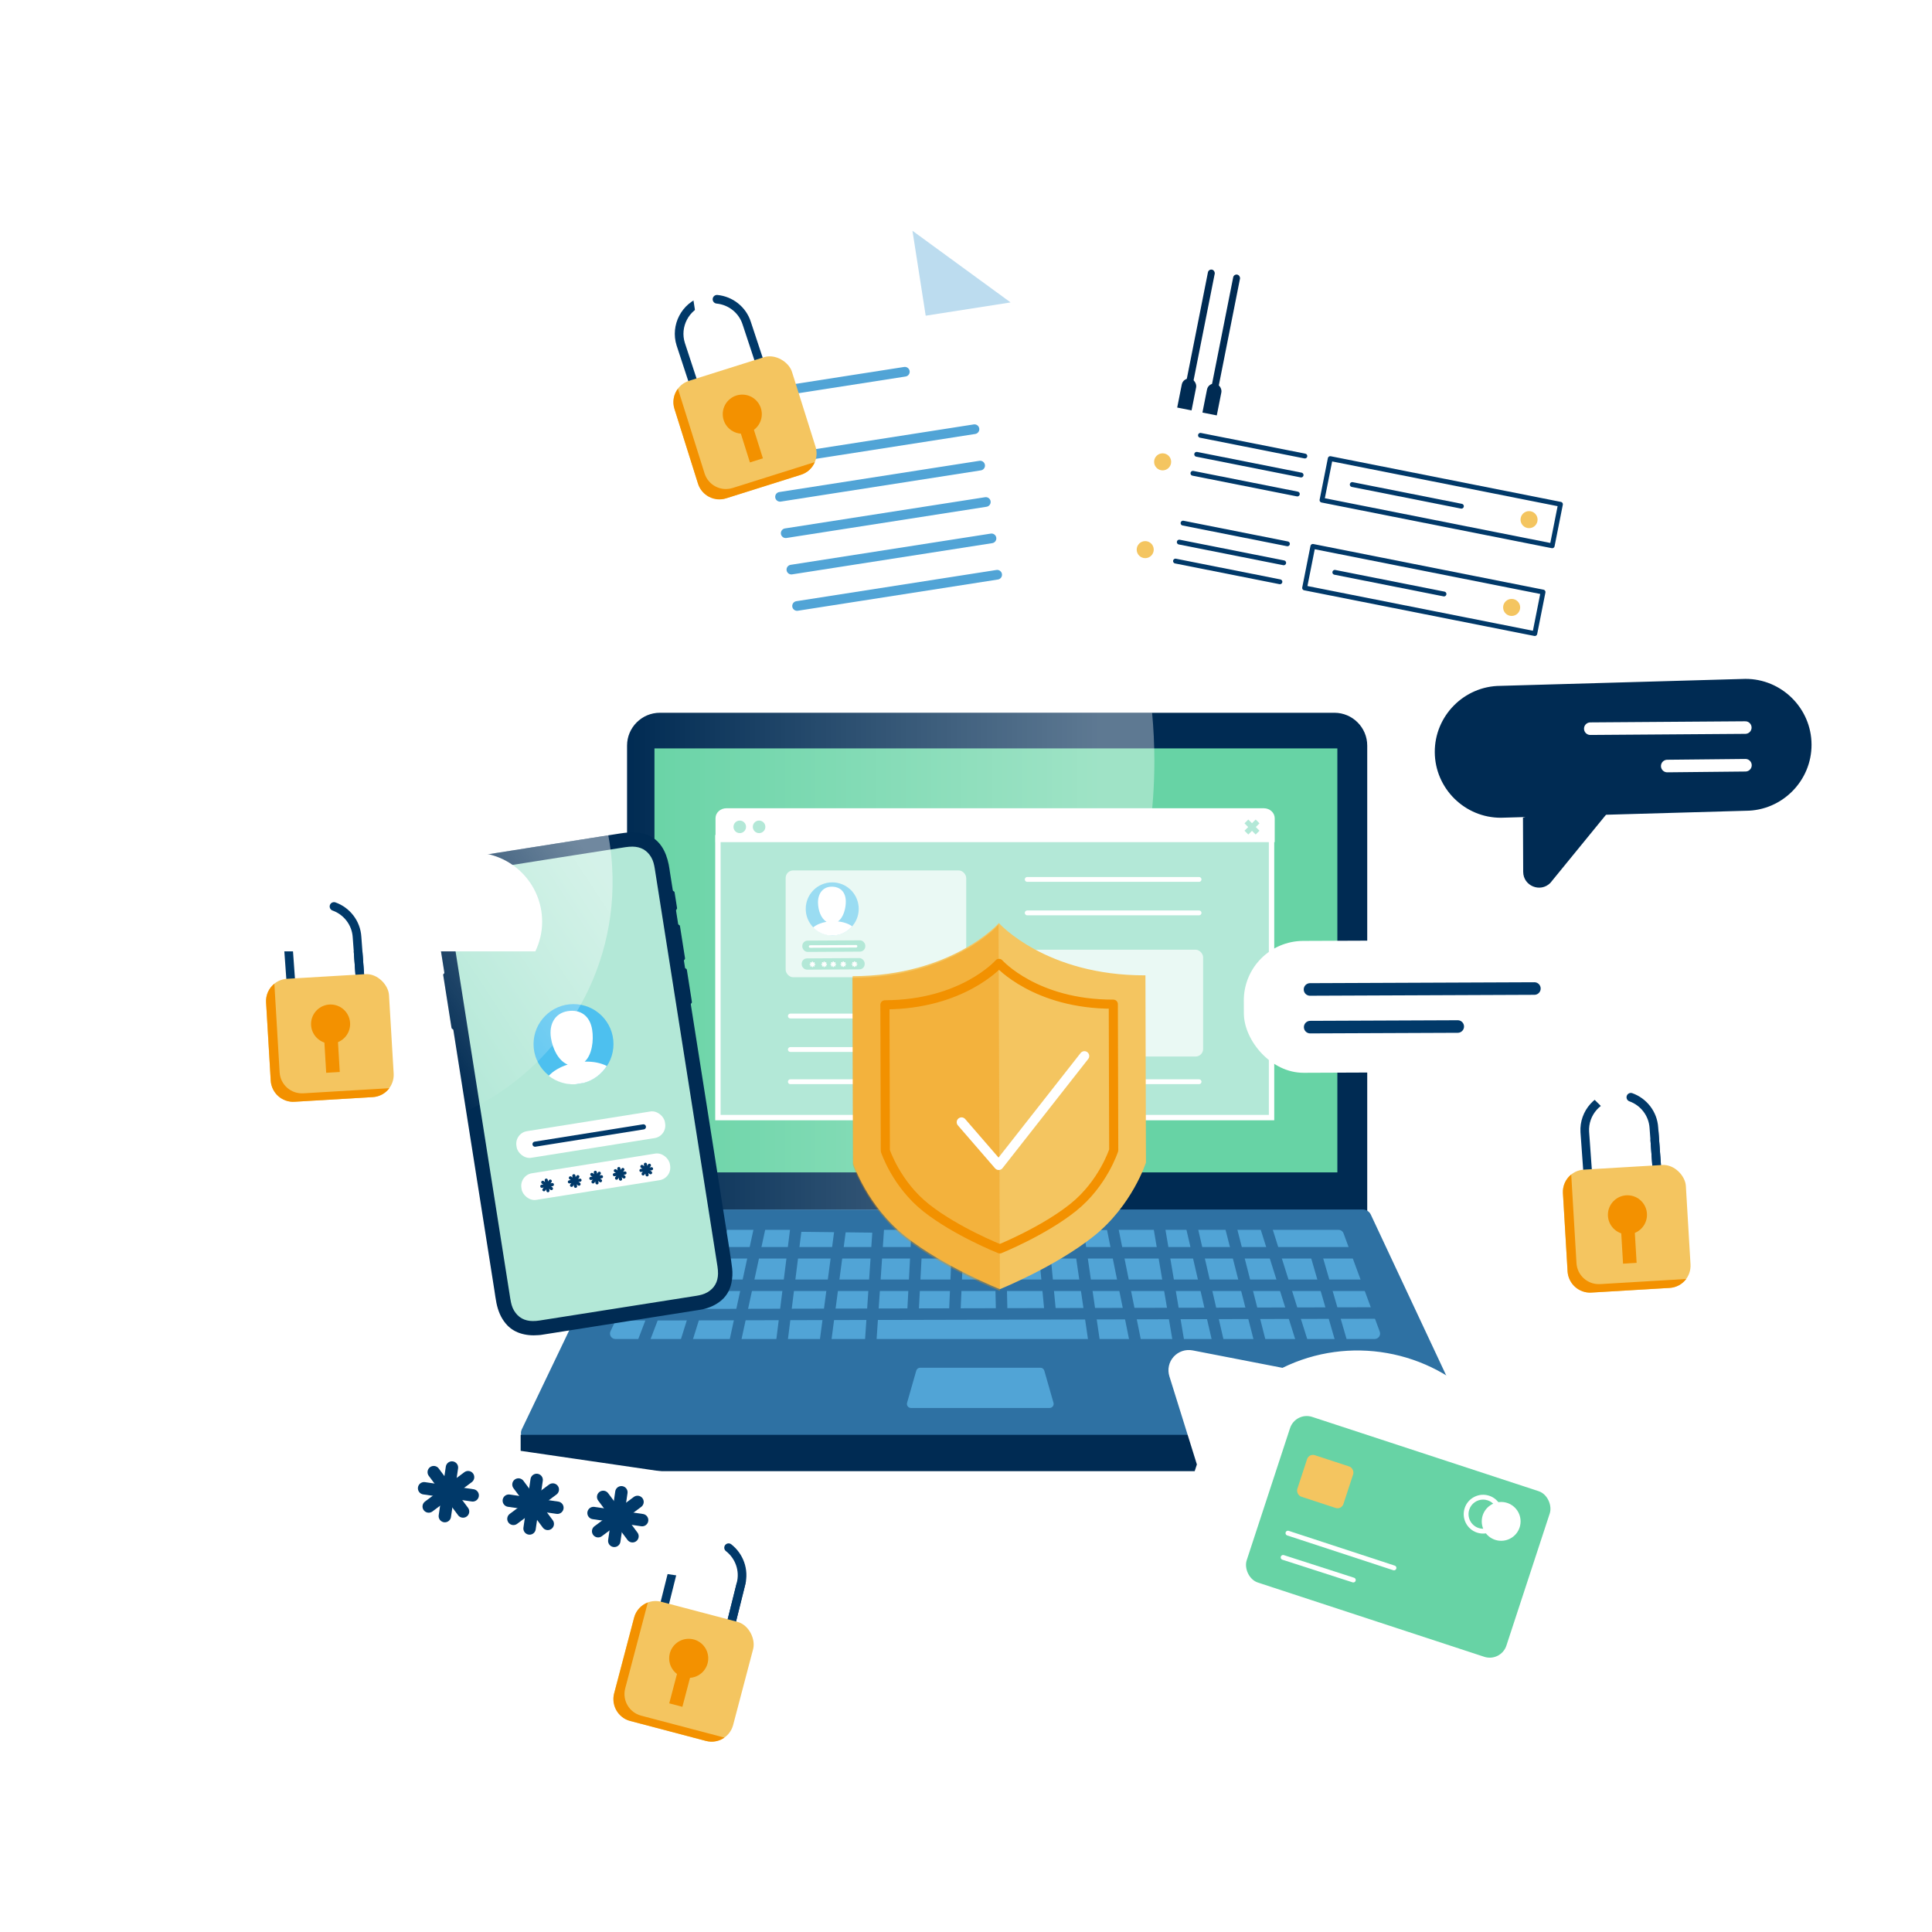 <?xml version="1.0" encoding="UTF-8"?>
<svg xmlns="http://www.w3.org/2000/svg" xmlns:xlink="http://www.w3.org/1999/xlink" viewBox="0 0 800 800" class="sicherheit">
  <defs>
    <style>.sicherheit .cls-1,.sicherheit .cls-2,.sicherheit .cls-3,.sicherheit .cls-4,.sicherheit .cls-5,.sicherheit .cls-6,.sicherheit .cls-7,.sicherheit .cls-8,.sicherheit .cls-9,.sicherheit .cls-10,.sicherheit .cls-11,.sicherheit .cls-12,.sicherheit .cls-13,.sicherheit .cls-14,.sicherheit .cls-15,.sicherheit .cls-16,.sicherheit .cls-17,.sicherheit .cls-18{fill:none;}.sicherheit .cls-2{stroke-width:1.3px;}.sicherheit .cls-2,.sicherheit .cls-3,.sicherheit .cls-4,.sicherheit .cls-5,.sicherheit .cls-6,.sicherheit .cls-7,.sicherheit .cls-8,.sicherheit .cls-9,.sicherheit .cls-10,.sicherheit .cls-11,.sicherheit .cls-12,.sicherheit .cls-13,.sicherheit .cls-14,.sicherheit .cls-15,.sicherheit .cls-18{stroke-linecap:round;}.sicherheit .cls-2,.sicherheit .cls-3,.sicherheit .cls-4,.sicherheit .cls-5,.sicherheit .cls-6,.sicherheit .cls-7,.sicherheit .cls-8,.sicherheit .cls-9,.sicherheit .cls-12,.sicherheit .cls-13,.sicherheit .cls-14,.sicherheit .cls-15,.sicherheit .cls-18{stroke-linejoin:round;}.sicherheit .cls-2,.sicherheit .cls-5,.sicherheit .cls-6,.sicherheit .cls-7,.sicherheit .cls-14,.sicherheit .cls-15,.sicherheit .cls-16{stroke:#013969;}.sicherheit .cls-19{fill:url(#Unbenannter_Verlauf_11);opacity:.44;}.sicherheit .cls-3{stroke:#f39100;stroke-width:3.78px;}.sicherheit .cls-20{fill:#f4c560;}.sicherheit .cls-21{fill:#002b53;}.sicherheit .cls-22{fill:#67d3a5;}.sicherheit .cls-23,.sicherheit .cls-24,.sicherheit .cls-25{fill:#fff;}.sicherheit .cls-26,.sicherheit .cls-27{fill:#f39100;}.sicherheit .cls-28,.sicherheit .cls-29{fill:#b3e8d7;}.sicherheit .cls-30{fill:#2e71a3;}.sicherheit .cls-31,.sicherheit .cls-32{fill:#4dc0ef;}.sicherheit .cls-33,.sicherheit .cls-34{fill:#51a4d6;}.sicherheit .cls-4,.sicherheit .cls-6{stroke-width:5.2px;}.sicherheit .cls-4,.sicherheit .cls-8,.sicherheit .cls-9,.sicherheit .cls-10,.sicherheit .cls-11,.sicherheit .cls-12,.sicherheit .cls-29,.sicherheit .cls-18{stroke:#fff;}.sicherheit .cls-5{stroke-width:5.13px;}.sicherheit .cls-7,.sicherheit .cls-8,.sicherheit .cls-11{stroke-width:2px;}.sicherheit .cls-9,.sicherheit .cls-13{stroke-width:4px;}.sicherheit .cls-10{stroke-width:4.3px;}.sicherheit .cls-10,.sicherheit .cls-11,.sicherheit .cls-29,.sicherheit .cls-24,.sicherheit .cls-16,.sicherheit .cls-17{stroke-miterlimit:10;}.sicherheit .cls-35{fill:url(#Unbenannter_Verlauf_3);opacity:.37;}.sicherheit .cls-12{stroke-width:1.05px;}.sicherheit .cls-13{stroke:#51a4d6;}.sicherheit .cls-29,.sicherheit .cls-24{stroke-width:2.23px;}.sicherheit .cls-24{stroke:#b3e8d7;}.sicherheit .cls-14{stroke-width:2.12px;}.sicherheit .cls-15,.sicherheit .cls-16{stroke-width:3.58px;}.sicherheit .cls-17{stroke:#2e71a3;stroke-width:4.76px;}.sicherheit .cls-32{opacity:.51;}.sicherheit .cls-18{stroke-width:.52px;}.sicherheit .cls-25{opacity:.72;}.sicherheit .cls-34{opacity:.38;}.sicherheit .cls-27{opacity:.36;}</style>
    <linearGradient id="Unbenannter_Verlauf_3" x1="259.65" y1="398.07" x2="478" y2="398.07" gradientUnits="userSpaceOnUse">
      <stop offset="0" stop-color="#fff" stop-opacity="0"></stop>
      <stop offset=".9" stop-color="#fff"></stop>
    </linearGradient>
    <linearGradient id="Unbenannter_Verlauf_11" x1="267.38" y1="362.98" x2="170.35" y2="419" gradientTransform="translate(-26.21 15.11) rotate(-3.4)" gradientUnits="userSpaceOnUse">
      <stop offset=".1" stop-color="#fff"></stop>
      <stop offset="1" stop-color="#fff" stop-opacity="0"></stop>
    </linearGradient>
  </defs>
  <g id="Illustration">
    <path class="cls-16" d="m269.97,685l9.12-36.44c2.01-7.62,9.89-12.22,17.51-10.21h0c7.62,2.01,12.22,9.89,10.21,17.51l-9.12,36.44"></path>
    <path class="cls-16" d="m658.92,506.17l-2.69-37.46c-.47-7.87,5.59-14.69,13.46-15.16h0c7.87-.47,14.69,5.59,15.16,13.46l2.69,37.46"></path>
    <path class="cls-21" d="m259.65,515.26v-206.54c0-7.47,6.11-13.58,13.58-13.58h279.33c7.47,0,13.58,6.11,13.58,13.58v206.54"></path>
    <rect class="cls-22" x="271" y="309.9" width="282.77" height="175.56"></rect>
    <path class="cls-30" d="m605.96,597.11H219.41c-2.72,0-4.5-2.83-3.33-5.28l42.6-88.91c.61-1.28,1.91-2.1,3.33-2.1h302.27c1.43,0,2.73.83,3.34,2.12l41.68,88.91c1.15,2.45-.64,5.26-3.34,5.26Z"></path>
    <rect class="cls-21" x="215.59" y="594.13" width="394.22" height="15.05"></rect>
    <path class="cls-33" d="m272.08,510.54l-19.28,40.7c-.71,1.49.38,3.21,2.03,3.21h314.39c1.57,0,2.65-1.56,2.11-3.03l-14.99-40.7c-.33-.89-1.17-1.47-2.11-1.47h-280.12c-.87,0-1.66.5-2.03,1.29Z"></path>
    <path class="cls-33" d="m379.4,567.57l-3.8,13.3c-.31,1.07.5,2.14,1.61,2.14h57.41c1.11,0,1.92-1.07,1.61-2.14l-3.8-13.3c-.21-.72-.86-1.22-1.61-1.22h-49.81c-.75,0-1.41.5-1.61,1.22Z"></path>
    <line class="cls-17" x1="259.31" y1="532.2" x2="571.02" y2="532.2"></line>
    <line class="cls-17" x1="259.31" y1="518.75" x2="571.02" y2="518.75"></line>
    <line class="cls-17" x1="249.42" y1="544.46" x2="575.38" y2="543.67"></line>
    <polyline class="cls-17" points="435.74 561.87 471.34 561.47 460.26 506.49 493.1 506.49 505.75 561.47 541.75 563.84 523.56 506.09"></polyline>
    <polyline class="cls-17" points="396.97 506.49 431.39 506.88 434.95 544.06"></polyline>
    <polyline class="cls-17" points="298.87 508.46 282.65 560.28 323.4 558.31 329.72 507.67 363.74 508.07 360.18 560.68"></polyline>
    <polyline class="cls-17" points="413.19 559.89 453.93 561.47 446.02 507.28 479.65 506.09 489.14 562.26 523.16 561.07 508.52 503.72"></polyline>
    <polyline class="cls-17" points="411.61 505.3 379.96 506.88 377.98 544.46"></polyline>
    <polyline class="cls-17" points="281.07 517.17 263.27 563.84 302.43 564.63 315.09 506.09 348.32 506.09 340.8 563.05 377.98 561.87"></polyline>
    <line class="cls-17" x1="555.99" y1="557.51" x2="544.52" y2="517.96"></line>
    <line class="cls-17" x1="395.39" y1="542.48" x2="396.97" y2="506.49"></line>
    <line class="cls-17" x1="414.77" y1="543.27" x2="413.98" y2="506.09"></line>
    <path class="cls-35" d="m367.42,501c65.83-35.62,110.58-105.5,110.58-185.9,0-6.73-.33-13.39-.94-19.96h-203.82c-7.47,0-13.58,6.14-13.58,13.65v192.22h107.77Z"></path>
    <path class="cls-16" d="m293.59,178.18l-11.72-35.68c-2.37-7.52,1.85-15.61,9.37-17.98h0c7.52-2.37,15.61,1.85,17.98,9.37l11.72,35.68"></path>
    <path class="cls-23" d="m568.04,699.9c19.68-1.65,37.28-11.16,49.56-26.72,21.57-27.38,19.67-67.01-4.44-92.18-21.34-22.29-54.68-28.08-82.1-14.61,0,0-.02,0-.03,0l-37.18-7.22c-2.9-.56-5.88.43-7.86,2.62h0c-1.99,2.19-2.66,5.27-1.78,8.09l11.39,36.5s0,.02,0,.03c-9.24,26.51-1.72,56.49,19.21,75.46,14.42,13.08,33.83,19.65,53.24,18.02Z"></path>
    <line class="cls-9" x1="267" y1="259" x2="269.42" y2="232.37"></line>
    <line class="cls-9" x1="218.65" y1="229.77" x2="242" y2="266"></line>
    <line class="cls-9" x1="196.76" y1="286.47" x2="224" y2="289"></line>
    <path class="cls-9" d="m663.12,565.12c27.62,6.21,44.97,33.64,38.76,61.26"></path>
    <path class="cls-9" d="m661.95,583.96c16.27,3.66,26.49,19.81,22.83,36.08"></path>
    <circle class="cls-23" cx="660.99" cy="609.17" r="5.1"></circle>
    <rect class="cls-22" x="522.4" y="600.28" width="113.19" height="72.18" rx="7.27" ry="7.27" transform="translate(227.16 -148.75) rotate(18.16)"></rect>
    <line class="cls-11" x1="533.31" y1="634.84" x2="577.22" y2="649.24"></line>
    <line class="cls-11" x1="531.31" y1="644.89" x2="560.38" y2="654.26"></line>
    <rect class="cls-20" x="538.73" y="604.44" width="20.09" height="18.08" rx="2.55" ry="2.55" transform="translate(218.52 -140.47) rotate(18.16)"></rect>
    <circle class="cls-23" cx="621.6" cy="629.97" r="8.04"></circle>
    <path class="cls-23" d="m614.12,635.02c-.83,0-1.67-.13-2.5-.4-4.21-1.38-6.51-5.93-5.13-10.14,1.38-4.21,5.92-6.51,10.14-5.13,4.21,1.38,6.51,5.93,5.13,10.14-1.11,3.38-4.26,5.53-7.64,5.53Zm0-14.07c-2.53,0-4.9,1.61-5.73,4.15-1.03,3.16.69,6.57,3.85,7.61,3.15,1.04,6.57-.69,7.6-3.85,1.03-3.16-.69-6.57-3.85-7.61-.62-.2-1.25-.3-1.87-.3Z"></path>
    <line class="cls-10" x1="145.53" y1="592.37" x2="136.51" y2="575.23"></line>
    <line class="cls-10" x1="112.13" y1="592.04" x2="137.6" y2="602.88"></line>
    <line class="cls-10" x1="122.14" y1="626" x2="139.07" y2="615.6"></line>
    <rect class="cls-23" x="151.53" y="604.27" width="173.09" height="41.71" rx="20.85" ry="20.85" transform="translate(92.86 -27.85) rotate(8.31)"></rect>
    <line class="cls-5" x1="187.14" y1="607.67" x2="184.2" y2="627.79"></line>
    <line class="cls-5" x1="175.61" y1="616.26" x2="195.73" y2="619.2"></line>
    <line class="cls-5" x1="179.6" y1="609.58" x2="191.74" y2="625.88"></line>
    <line class="cls-5" x1="193.82" y1="611.66" x2="177.52" y2="623.81"></line>
    <line class="cls-5" x1="222.22" y1="612.8" x2="219.28" y2="632.91"></line>
    <line class="cls-5" x1="210.69" y1="621.39" x2="230.81" y2="624.32"></line>
    <line class="cls-5" x1="214.68" y1="614.7" x2="226.82" y2="631.01"></line>
    <line class="cls-5" x1="228.9" y1="616.78" x2="212.6" y2="628.93"></line>
    <line class="cls-5" x1="257.3" y1="617.92" x2="254.36" y2="638.04"></line>
    <line class="cls-5" x1="245.77" y1="626.51" x2="265.89" y2="629.45"></line>
    <line class="cls-5" x1="249.76" y1="619.83" x2="261.9" y2="636.13"></line>
    <line class="cls-5" x1="263.98" y1="621.91" x2="247.68" y2="634.05"></line>
    <polygon class="cls-23" points="439.63 260.83 311.56 280.82 284.91 110.06 377.83 95.56 418.55 125.75 439.63 260.83"></polygon>
    <line class="cls-13" x1="318.45" y1="162.7" x2="374.68" y2="153.93"></line>
    <line class="cls-13" x1="320.64" y1="190.66" x2="403.51" y2="177.72"></line>
    <line class="cls-13" x1="322.99" y1="205.72" x2="405.86" y2="192.79"></line>
    <line class="cls-13" x1="325.34" y1="220.79" x2="408.21" y2="207.86"></line>
    <line class="cls-13" x1="327.69" y1="235.86" x2="410.56" y2="222.93"></line>
    <line class="cls-13" x1="330.05" y1="250.92" x2="412.91" y2="237.99"></line>
    <polyline class="cls-34" points="377.83 95.56 383.31 130.72 418.47 125.23"></polyline>
    <polyline class="cls-29" points="297.27 345.74 297.27 462.77 526.52 462.77 526.52 345.74"></polyline>
    <path class="cls-23" d="m296.28,348.72v-9.92c0-2.28,2.02-4.12,4.51-4.12h222.53c2.49,0,4.51,1.85,4.51,4.12v9.92"></path>
    <circle class="cls-28" cx="306.32" cy="342.38" r="2.6"></circle>
    <circle class="cls-28" cx="314.32" cy="342.38" r="2.6"></circle>
    <line class="cls-8" x1="425.35" y1="364.15" x2="496.5" y2="364.15"></line>
    <line class="cls-8" x1="425.35" y1="378.01" x2="496.5" y2="378.01"></line>
    <line class="cls-8" x1="425.35" y1="447.92" x2="496.5" y2="447.92"></line>
    <line class="cls-24" x1="516.11" y1="340.14" x2="520.74" y2="344.77"></line>
    <line class="cls-24" x1="516.11" y1="344.77" x2="520.74" y2="340.14"></line>
    <line class="cls-8" x1="327.27" y1="420.72" x2="398.42" y2="420.72"></line>
    <line class="cls-8" x1="327.27" y1="434.58" x2="398.42" y2="434.58"></line>
    <line class="cls-8" x1="327.27" y1="447.92" x2="398.42" y2="447.92"></line>
    <rect class="cls-25" x="325.32" y="360.42" width="74.77" height="44.24" rx="3.13" ry="3.13"></rect>
    <rect class="cls-25" x="423.42" y="393.25" width="74.77" height="44.24" rx="3.13" ry="3.13"></rect>
    <circle class="cls-32" cx="344.61" cy="376.34" r="10.97"></circle>
    <path class="cls-23" d="m346.97,381.54c2.27-1.53,3.32-5.45,3.26-8.41-.08-3.91-2.46-6.04-5.96-5.97-3.49.07-5.63,2.78-5.55,6.7.06,3,1.16,6.43,3.54,7.83-2.29.39-4.24,1.24-5.57,2.35,1.79,1.84,4.21,3.06,6.9,3.3l2.38-.05c2.75-.35,5.17-1.73,6.89-3.73-1.45-1.04-3.51-1.78-5.88-2.02Z"></path>
    <rect class="cls-28" x="332.22" y="389.43" width="26.08" height="4.67" rx="2.2" ry="2.2" transform="translate(-2.25 2) rotate(-.33)"></rect>
    <rect class="cls-28" x="331.97" y="396.78" width="26.08" height="4.67" rx="2.2" ry="2.2" transform="translate(-2.3 2) rotate(-.33)"></rect>
    <line class="cls-12" x1="335.45" y1="391.94" x2="354.48" y2="391.83"></line>
    <line class="cls-18" x1="336.42" y1="398.4" x2="336.43" y2="400.26"></line>
    <line class="cls-18" x1="335.5" y1="399.34" x2="337.35" y2="399.32"></line>
    <line class="cls-18" x1="335.76" y1="398.68" x2="337.08" y2="399.98"></line>
    <line class="cls-18" x1="337.07" y1="398.67" x2="335.77" y2="399.99"></line>
    <line class="cls-18" x1="341.27" y1="398.37" x2="341.28" y2="400.23"></line>
    <line class="cls-18" x1="340.34" y1="399.31" x2="342.2" y2="399.3"></line>
    <line class="cls-18" x1="340.61" y1="398.65" x2="341.93" y2="399.95"></line>
    <line class="cls-18" x1="341.92" y1="398.64" x2="340.62" y2="399.96"></line>
    <line class="cls-18" x1="345.04" y1="398.35" x2="345.05" y2="400.21"></line>
    <line class="cls-18" x1="344.11" y1="399.29" x2="345.97" y2="399.28"></line>
    <line class="cls-18" x1="344.38" y1="398.63" x2="345.7" y2="399.93"></line>
    <line class="cls-18" x1="345.69" y1="398.62" x2="344.39" y2="399.94"></line>
    <line class="cls-18" x1="349.17" y1="398.33" x2="349.18" y2="400.18"></line>
    <line class="cls-18" x1="348.25" y1="399.26" x2="350.1" y2="399.25"></line>
    <line class="cls-18" x1="348.51" y1="398.6" x2="349.83" y2="399.91"></line>
    <line class="cls-18" x1="349.83" y1="398.6" x2="348.52" y2="399.92"></line>
    <line class="cls-18" x1="353.83" y1="398.3" x2="353.84" y2="400.16"></line>
    <line class="cls-18" x1="352.91" y1="399.24" x2="354.77" y2="399.22"></line>
    <line class="cls-18" x1="353.18" y1="398.58" x2="354.5" y2="399.88"></line>
    <line class="cls-18" x1="354.49" y1="398.57" x2="353.19" y2="399.89"></line>
    <path class="cls-20" d="m413.61,382.23s-19.23,21.88-60.57,21.99l.22,77.52s5.8,17.73,21.74,30.32c15.95,12.59,39.04,21.76,39.04,21.76,0,0,23.04-9.3,38.91-21.98,15.87-12.68,21.57-30.45,21.57-30.45l-.22-77.52c-41.34.12-60.7-21.65-60.7-21.65Z"></path>
    <path class="cls-3" d="m413.66,398.92s-15,17.06-47.23,17.15l.17,60.45s4.52,13.83,16.96,23.65c12.44,9.82,30.44,16.97,30.44,16.97,0,0,17.97-7.25,30.35-17.14,12.38-9.89,16.82-23.74,16.82-23.74l-.17-60.45c-32.24.09-47.33-16.88-47.33-16.88Z"></path>
    <path class="cls-27" d="m413.49,382.9c-.05.06-19.28,21.87-60.57,21.99l.22,77.52s5.8,17.73,21.74,30.32c15.95,12.59,39.04,21.76,39.04,21.76,0,0,.06-.02.13-.06l-.57-151.54Z"></path>
    <polyline class="cls-9" points="398.15 464.68 413.55 482.47 449.03 437.27"></polyline>
    <rect class="cls-23" x="515.08" y="389.24" width="208.03" height="54.61" rx="24.66" ry="24.66" transform="translate(-1.7 2.54) rotate(-.23)"></rect>
    <path class="cls-23" d="m686.82,443.57l.09,22.43c.02,5.85-7.04,8.82-11.2,4.69l-42.13-41.78"></path>
    <line class="cls-6" x1="542.45" y1="409.71" x2="635.36" y2="409.33"></line>
    <line class="cls-6" x1="542.52" y1="425.31" x2="603.62" y2="425.06"></line>
    <path class="cls-21" d="m621.53,338.61l101.4-2.89c15.02-.06,27.25-12.4,27.19-27.42h0c-.06-15.02-12.4-27.25-27.42-27.19l-101.4,2.89c-15.02.06-27.25,12.4-27.19,27.42h0c.06,15.02,12.4,27.25,27.42,27.19Z"></path>
    <path class="cls-21" d="m630.63,338.57l.09,22.43c.02,5.85,7.11,8.76,11.24,4.6l34.57-42.34"></path>
    <line class="cls-4" x1="722.69" y1="301.27" x2="658.51" y2="301.73"></line>
    <line class="cls-4" x1="722.75" y1="316.87" x2="690.37" y2="317.2"></line>
    <rect class="cls-21" x="494.83" y="111.1" width="2.87" height="57.53" rx="1.43" ry="1.43" transform="translate(36.7 -93.89) rotate(11.22)"></rect>
    <rect class="cls-21" x="486.03" y="156.44" width="6.06" height="39.52" rx="3.03" ry="3.03" transform="translate(43.64 -91.8) rotate(11.22)"></rect>
    <rect class="cls-21" x="505.29" y="113.17" width="2.87" height="57.53" rx="1.43" ry="1.43" transform="translate(37.3 -95.89) rotate(11.22)"></rect>
    <rect class="cls-21" x="496.48" y="158.52" width="6.06" height="39.52" rx="3.03" ry="3.03" transform="translate(44.24 -93.79) rotate(11.22)"></rect>
    <rect class="cls-23" x="471.32" y="184.19" width="184.48" height="34.27" rx="5.69" ry="5.69" transform="translate(49.95 -105.81) rotate(11.22)"></rect>
    <circle class="cls-23" cx="483.64" cy="179.24" r="3.53"></circle>
    <circle class="cls-20" cx="481.42" cy="191.24" r="3.53"></circle>
    <circle class="cls-23" cx="618.93" cy="212.6" r="3.53"></circle>
    <circle class="cls-20" cx="633.15" cy="215.17" r="3.53"></circle>
    <rect class="cls-7" x="548.19" y="199.19" width="97.18" height="17.53" transform="translate(51.87 -112.15) rotate(11.22)"></rect>
    <line class="cls-7" x1="559.93" y1="200.64" x2="605.14" y2="209.61"></line>
    <line class="cls-7" x1="540.32" y1="188.84" x2="497.08" y2="180.26"></line>
    <line class="cls-7" x1="537.2" y1="204.56" x2="493.96" y2="195.98"></line>
    <line class="cls-7" x1="538.76" y1="196.7" x2="495.52" y2="188.12"></line>
    <rect class="cls-23" x="464.11" y="220.54" width="184.48" height="34.27" rx="5.69" ry="5.69" transform="translate(56.88 -103.72) rotate(11.22)"></rect>
    <circle class="cls-23" cx="476.43" cy="215.59" r="3.53"></circle>
    <circle class="cls-20" cx="474.21" cy="227.59" r="3.53"></circle>
    <circle class="cls-23" cx="611.72" cy="248.95" r="3.53"></circle>
    <circle class="cls-20" cx="625.94" cy="251.52" r="3.53"></circle>
    <rect class="cls-7" x="540.98" y="235.54" width="97.18" height="17.53" transform="translate(58.81 -110.05) rotate(11.22)"></rect>
    <line class="cls-7" x1="552.72" y1="236.99" x2="597.93" y2="245.96"></line>
    <line class="cls-7" x1="533.1" y1="225.19" x2="489.87" y2="216.61"></line>
    <line class="cls-7" x1="529.99" y1="240.91" x2="486.75" y2="232.33"></line>
    <line class="cls-7" x1="531.55" y1="233.05" x2="488.31" y2="224.47"></line>
    <path class="cls-15" d="m296.89,123.92c5.56.54,10.55,4.32,12.33,9.96l7.12,21.55"></path>
    <rect class="cls-20" x="282.98" y="151.64" width="51.01" height="51.01" rx="9.24" ry="9.24" transform="translate(-38.96 100.82) rotate(-17.48)"></rect>
    <path class="cls-26" d="m303.34,202.07c-4.87,1.53-10.06-1.17-11.59-6.04l-11.04-35.07c-1.73,2.3-2.37,5.37-1.44,8.33l9.77,31.03c1.53,4.87,6.72,7.57,11.59,6.04l31.03-9.77c2.7-.85,4.73-2.82,5.74-5.24l-34.07,10.73Z"></path>
    <rect class="cls-26" x="308.18" y="176.23" width="5.63" height="14.77" transform="translate(-40.79 101.87) rotate(-17.48)"></rect>
    <circle class="cls-26" cx="307.36" cy="171.49" r="8.09"></circle>
    <path class="cls-15" d="m301.69,640.87c4.41,3.42,6.62,9.28,5.12,15l-5.47,22.03"></path>
    <rect class="cls-20" x="257.61" y="666.56" width="51.01" height="51.01" rx="9.24" ry="9.24" transform="translate(185.6 -49.29) rotate(14.76)"></rect>
    <path class="cls-26" d="m265.47,710.41c-4.93-1.3-7.88-6.35-6.58-11.29l9.36-35.56c-2.69,1.02-4.87,3.28-5.66,6.28l-8.29,31.46c-1.3,4.93,1.65,9.99,6.58,11.29l31.46,8.29c2.74.72,5.51.13,7.65-1.37l-34.54-9.1Z"></path>
    <rect class="cls-26" x="278.97" y="691.5" width="5.63" height="14.77" transform="translate(187.29 -48.72) rotate(14.76)"></rect>
    <circle class="cls-26" cx="285.18" cy="686.68" r="8.09"></circle>
    <path class="cls-15" d="m675.3,454.35c5.26,1.87,9.18,6.76,9.54,12.66l1.67,22.63"></path>
    <rect class="cls-20" x="648.1" y="483.28" width="51.01" height="51.01" rx="9.24" ry="9.24" transform="translate(-29.01 40.88) rotate(-3.4)"></rect>
    <path class="cls-26" d="m662.56,531.71c-5.09.3-9.47-3.58-9.77-8.67l-2.18-36.7c-2.24,1.81-3.6,4.63-3.42,7.73l1.93,32.48c.3,5.09,4.68,8.98,9.77,8.67l32.48-1.93c2.82-.17,5.27-1.59,6.85-3.69l-35.65,2.12Z"></path>
    <rect class="cls-26" x="671.65" y="508.29" width="5.63" height="14.77" transform="translate(-29.42 40.95) rotate(-3.4)"></rect>
    <circle class="cls-26" cx="673.89" cy="503.03" r="8.09"></circle>
    <path class="cls-28" d="m199.26,483.92c-2.63-17.14-5.26-34.27-7.89-51.41-.05-.33-.08-.64-.5-.76-.12-.04-.24-.27-.27-.43-.09-.42-.14-.85-.2-1.27-.57-3.73-1.14-7.46-1.72-11.19-.05-.34-.05-.63.31-.81.07-.04.12-.21.11-.31-.13-.93-.27-1.87-.43-2.8-.02-.12-.14-.26-.25-.31-.29-.11-.42-.29-.47-.59-.64-4.18-1.28-8.36-1.92-12.53-.04-.27,0-.46.25-.63.11-.08.2-.28.18-.41-.26-1.77-.53-3.54-.81-5.3-.02-.13-.19-.23-.29-.34-.14-.15-.37-.29-.4-.46-.34-2.08-.66-4.16-.96-6.25-.02-.16.08-.42.21-.49.25-.15.25-.32.22-.55-.36-2.31-.71-4.63-1.07-6.94-.16-1.04-.36-2.08-.47-3.13-.27-2.59-.24-5.16.49-7.68.94-3.21,2.91-5.61,5.81-7.27,1.48-.84,3.05-1.46,4.7-1.85,1.21-.29,2.44-.53,3.67-.72,20.23-3.11,40.46-6.22,60.69-9.31,2.14-.33,4.3-.29,6.44.07,1.96.34,3.78,1.04,5.39,2.22,1.77,1.3,3.08,3,4.01,4.99.95,2.03,1.55,4.17,1.89,6.39,1.35,8.85,2.71,17.71,4.07,26.56.05.33.05.67.51.72.09.01.18.18.23.3.05.1.04.21.06.32,1.04,6.78,2.08,13.56,3.13,20.34.06.37.06.68-.3.9-.07.04-.11.19-.11.28,0,.16.04.32.06.47,5.23,34.1,10.47,68.21,15.7,102.31.25,1.66.57,3.31.75,4.98.33,3.04.14,6.05-1.05,8.92-.87,2.11-2.24,3.83-4.07,5.19-2.04,1.52-4.34,2.45-6.8,3.01-.3.07-.59.16-.89.2-20.93,3.22-41.86,6.44-62.8,9.62-2.73.41-5.48.27-8.14-.6-3.05-.99-5.33-2.93-6.9-5.72-.97-1.73-1.67-3.58-2.04-5.52-.36-1.87-.66-3.76-.95-5.65-2.39-15.52-4.77-31.05-7.15-46.58Z"></path>
    <circle class="cls-31" cx="237.48" cy="432.33" r="16.55"></circle>
    <path class="cls-23" d="m242.08,439.61c3.08-2.76,3.83-8.83,3.12-13.24-.93-5.83-4.93-8.51-10.14-7.68-5.21.83-7.84,5.33-6.91,11.16.71,4.47,3.06,9.37,6.91,10.97-3.34,1.06-6.08,2.73-7.84,4.66,3.05,2.38,6.92,3.7,10.99,3.49l3.54-.57c4.04-1.1,7.37-3.66,9.52-6.99-2.39-1.25-5.61-1.93-9.2-1.81Z"></path>
    <rect class="cls-23" x="213.52" y="464.23" width="62.26" height="11.16" rx="5.26" ry="5.26" transform="translate(-71.02 44.46) rotate(-9.07)"></rect>
    <rect class="cls-23" x="215.59" y="481.66" width="62.26" height="11.16" rx="5.26" ry="5.26" transform="translate(-73.75 45) rotate(-9.07)"></rect>
    <line class="cls-14" x1="221.55" y1="473.78" x2="266.42" y2="466.61"></line>
    <line class="cls-2" x1="226.19" y1="488.67" x2="226.89" y2="493.04"></line>
    <line class="cls-2" x1="224.35" y1="491.21" x2="228.72" y2="490.51"></line>
    <line class="cls-2" x1="224.74" y1="489.56" x2="228.33" y2="492.16"></line>
    <line class="cls-2" x1="227.84" y1="489.07" x2="225.24" y2="492.65"></line>
    <line class="cls-2" x1="237.62" y1="486.85" x2="238.32" y2="491.22"></line>
    <line class="cls-2" x1="235.78" y1="489.38" x2="240.16" y2="488.68"></line>
    <line class="cls-2" x1="236.18" y1="487.73" x2="239.76" y2="490.33"></line>
    <line class="cls-2" x1="239.27" y1="487.24" x2="236.67" y2="490.83"></line>
    <line class="cls-2" x1="246.51" y1="485.43" x2="247.21" y2="489.8"></line>
    <line class="cls-2" x1="244.67" y1="487.96" x2="249.05" y2="487.26"></line>
    <line class="cls-2" x1="245.07" y1="486.31" x2="248.65" y2="488.91"></line>
    <line class="cls-2" x1="248.16" y1="485.82" x2="245.56" y2="489.41"></line>
    <line class="cls-2" x1="256.25" y1="483.87" x2="256.95" y2="488.24"></line>
    <line class="cls-2" x1="254.41" y1="486.41" x2="258.79" y2="485.71"></line>
    <line class="cls-2" x1="254.81" y1="484.76" x2="258.39" y2="487.36"></line>
    <line class="cls-2" x1="257.9" y1="484.26" x2="255.3" y2="487.85"></line>
    <line class="cls-2" x1="267.25" y1="482.11" x2="267.95" y2="486.49"></line>
    <line class="cls-2" x1="265.41" y1="484.65" x2="269.78" y2="483.95"></line>
    <line class="cls-2" x1="265.8" y1="483" x2="269.39" y2="485.6"></line>
    <line class="cls-2" x1="268.9" y1="482.51" x2="266.3" y2="486.09"></line>
    <path class="cls-21" d="m302.3,519.11c.31,1.98.62,3.97.85,5.96.25,2.07.14,4.13-.28,6.18-.68,3.29-2.35,5.96-5.08,7.92-2.38,1.72-5.09,2.74-7.95,3.19-21.97,3.5-43.94,6.95-65.92,10.41-.32.05-.64.05-.96.08-2.64.22-5.24.02-7.77-.84-2.27-.78-4.19-2.07-5.73-3.9-2.11-2.49-3.26-5.44-3.9-8.59-.35-1.73-.57-3.48-.84-5.22-5.64-35.8-11.28-71.6-16.93-107.4-.03-.17-.04-.34-.09-.49-.03-.1-.12-.23-.2-.25-.43-.11-.52-.42-.58-.81-1.12-7.12-2.24-14.24-3.36-21.36-.02-.11-.06-.23-.04-.34.02-.13.05-.33.14-.37.44-.2.33-.54.28-.88-1.47-9.29-2.93-18.59-4.4-27.88-.37-2.33-.45-4.66-.15-6.99.3-2.29,1.06-4.41,2.42-6.27,1.23-1.69,2.83-2.97,4.69-3.94,2.02-1.05,4.17-1.77,6.42-2.13,21.23-3.36,42.47-6.71,63.71-10.05,1.29-.2,2.6-.36,3.9-.46,1.78-.14,3.55-.02,5.29.36,3.43.73,6.16,2.51,8.13,5.42,1.54,2.29,2.4,4.86,2.95,7.53.22,1.08.36,2.18.53,3.28.38,2.43.77,4.86,1.15,7.29.04.25.09.42.39.48.15.03.34.26.36.43.36,2.18.71,4.37,1.03,6.56.03.18-.16.39-.25.58-.07.15-.2.3-.18.43.28,1.86.57,3.71.88,5.57.02.14.18.31.31.36.29.1.4.27.45.56.69,4.39,1.38,8.77,2.07,13.16.05.32-.03.54-.28.74-.1.08-.17.26-.16.39.14.98.29,1.96.46,2.94.02.11.12.26.21.28.42.07.51.35.57.71.61,3.92,1.23,7.83,1.85,11.75.07.44.16.89.2,1.34.02.17-.02.45-.13.52-.38.25-.31.56-.25.91,2.84,17.99,5.67,35.98,8.51,53.97,2.57,16.3,5.14,32.6,7.7,48.9Zm-90.96,18.82c.26,1.64.63,3.26,1.49,4.72,1.73,2.93,4.35,4.32,7.7,4.37.98.01,1.98-.07,2.95-.23,21.6-3.39,43.19-6.79,64.78-10.21,1.63-.26,3.24-.63,4.68-1.48,2.93-1.73,4.33-4.35,4.38-7.7.01-1-.08-2.01-.23-2.99-8.64-54.93-17.3-109.85-25.97-164.77-.26-1.63-.63-3.24-1.48-4.68-1.72-2.93-4.34-4.34-7.69-4.39-1-.02-2,.09-2.99.23-2.03.28-62.77,9.85-64.9,10.23-1.58.28-3.16.63-4.56,1.47-2.93,1.74-4.32,4.36-4.36,7.71-.01,1.01.08,2.03.24,3.03,4.31,27.44,8.64,54.87,12.96,82.31,4.33,27.46,8.65,54.92,12.99,82.39Z"></path>
    <path class="cls-19" d="m253.48,358.89c-.26-4.42-.8-8.76-1.59-13.01-19.66,3.09-39.32,6.19-58.97,9.3-2.25.36-4.39,1.08-6.42,2.13-1.85.96-3.46,2.25-4.69,3.94-1.36,1.87-2.12,3.99-2.42,6.27-.3,2.34-.22,4.67.15,6.99,1.47,9.29,2.93,18.59,4.4,27.88.05.34.16.68-.28.88-.09.04-.12.24-.14.37-.02.11.03.23.04.34,1.12,7.12,2.25,14.24,3.36,21.36.06.38.15.7.58.81.08.02.17.15.2.25.05.16.06.33.09.49,1.75,11.1,3.5,22.19,5.25,33.29,37.87-17.63,63.06-57.06,60.43-101.29Z"></path>
    <path class="cls-16" d="m121.92,427.17l-2.69-37.46c-.47-7.87,5.59-14.69,13.46-15.16h0c7.87-.47,14.69,5.59,15.16,13.46l2.69,37.46"></path>
    <path class="cls-23" d="m221.69,393.92c1.77-3.73,2.8-7.88,2.8-12.28,0-15.83-12.83-28.66-28.66-28.66-3.88,0-7.57.78-10.94,2.17-2.59-23.33-22.36-41.48-46.39-41.48-20.89,0-38.57,13.72-44.53,32.64-3.28-.98-6.75-1.51-10.34-1.51-19.9,0-36.04,16.13-36.04,36.04,0,4.62.88,9.04,2.47,13.1h171.64Z"></path>
    <path class="cls-15" d="m138.3,375.35c5.26,1.87,9.18,6.76,9.54,12.66l1.67,22.63"></path>
    <rect class="cls-20" x="111.1" y="404.28" width="51.01" height="51.01" rx="9.24" ry="9.24" transform="translate(-25.27 8.87) rotate(-3.4)"></rect>
    <path class="cls-26" d="m125.56,452.71c-5.09.3-9.47-3.58-9.77-8.67l-2.18-36.7c-2.24,1.81-3.6,4.63-3.42,7.73l1.93,32.48c.3,5.09,4.68,8.98,9.77,8.67l32.48-1.93c2.82-.17,5.27-1.59,6.85-3.69l-35.65,2.12Z"></path>
    <rect class="cls-26" x="134.65" y="429.29" width="5.63" height="14.77" transform="translate(-25.68 8.93) rotate(-3.4)"></rect>
    <circle class="cls-26" cx="136.89" cy="424.03" r="8.09"></circle>
  </g>
</svg>
